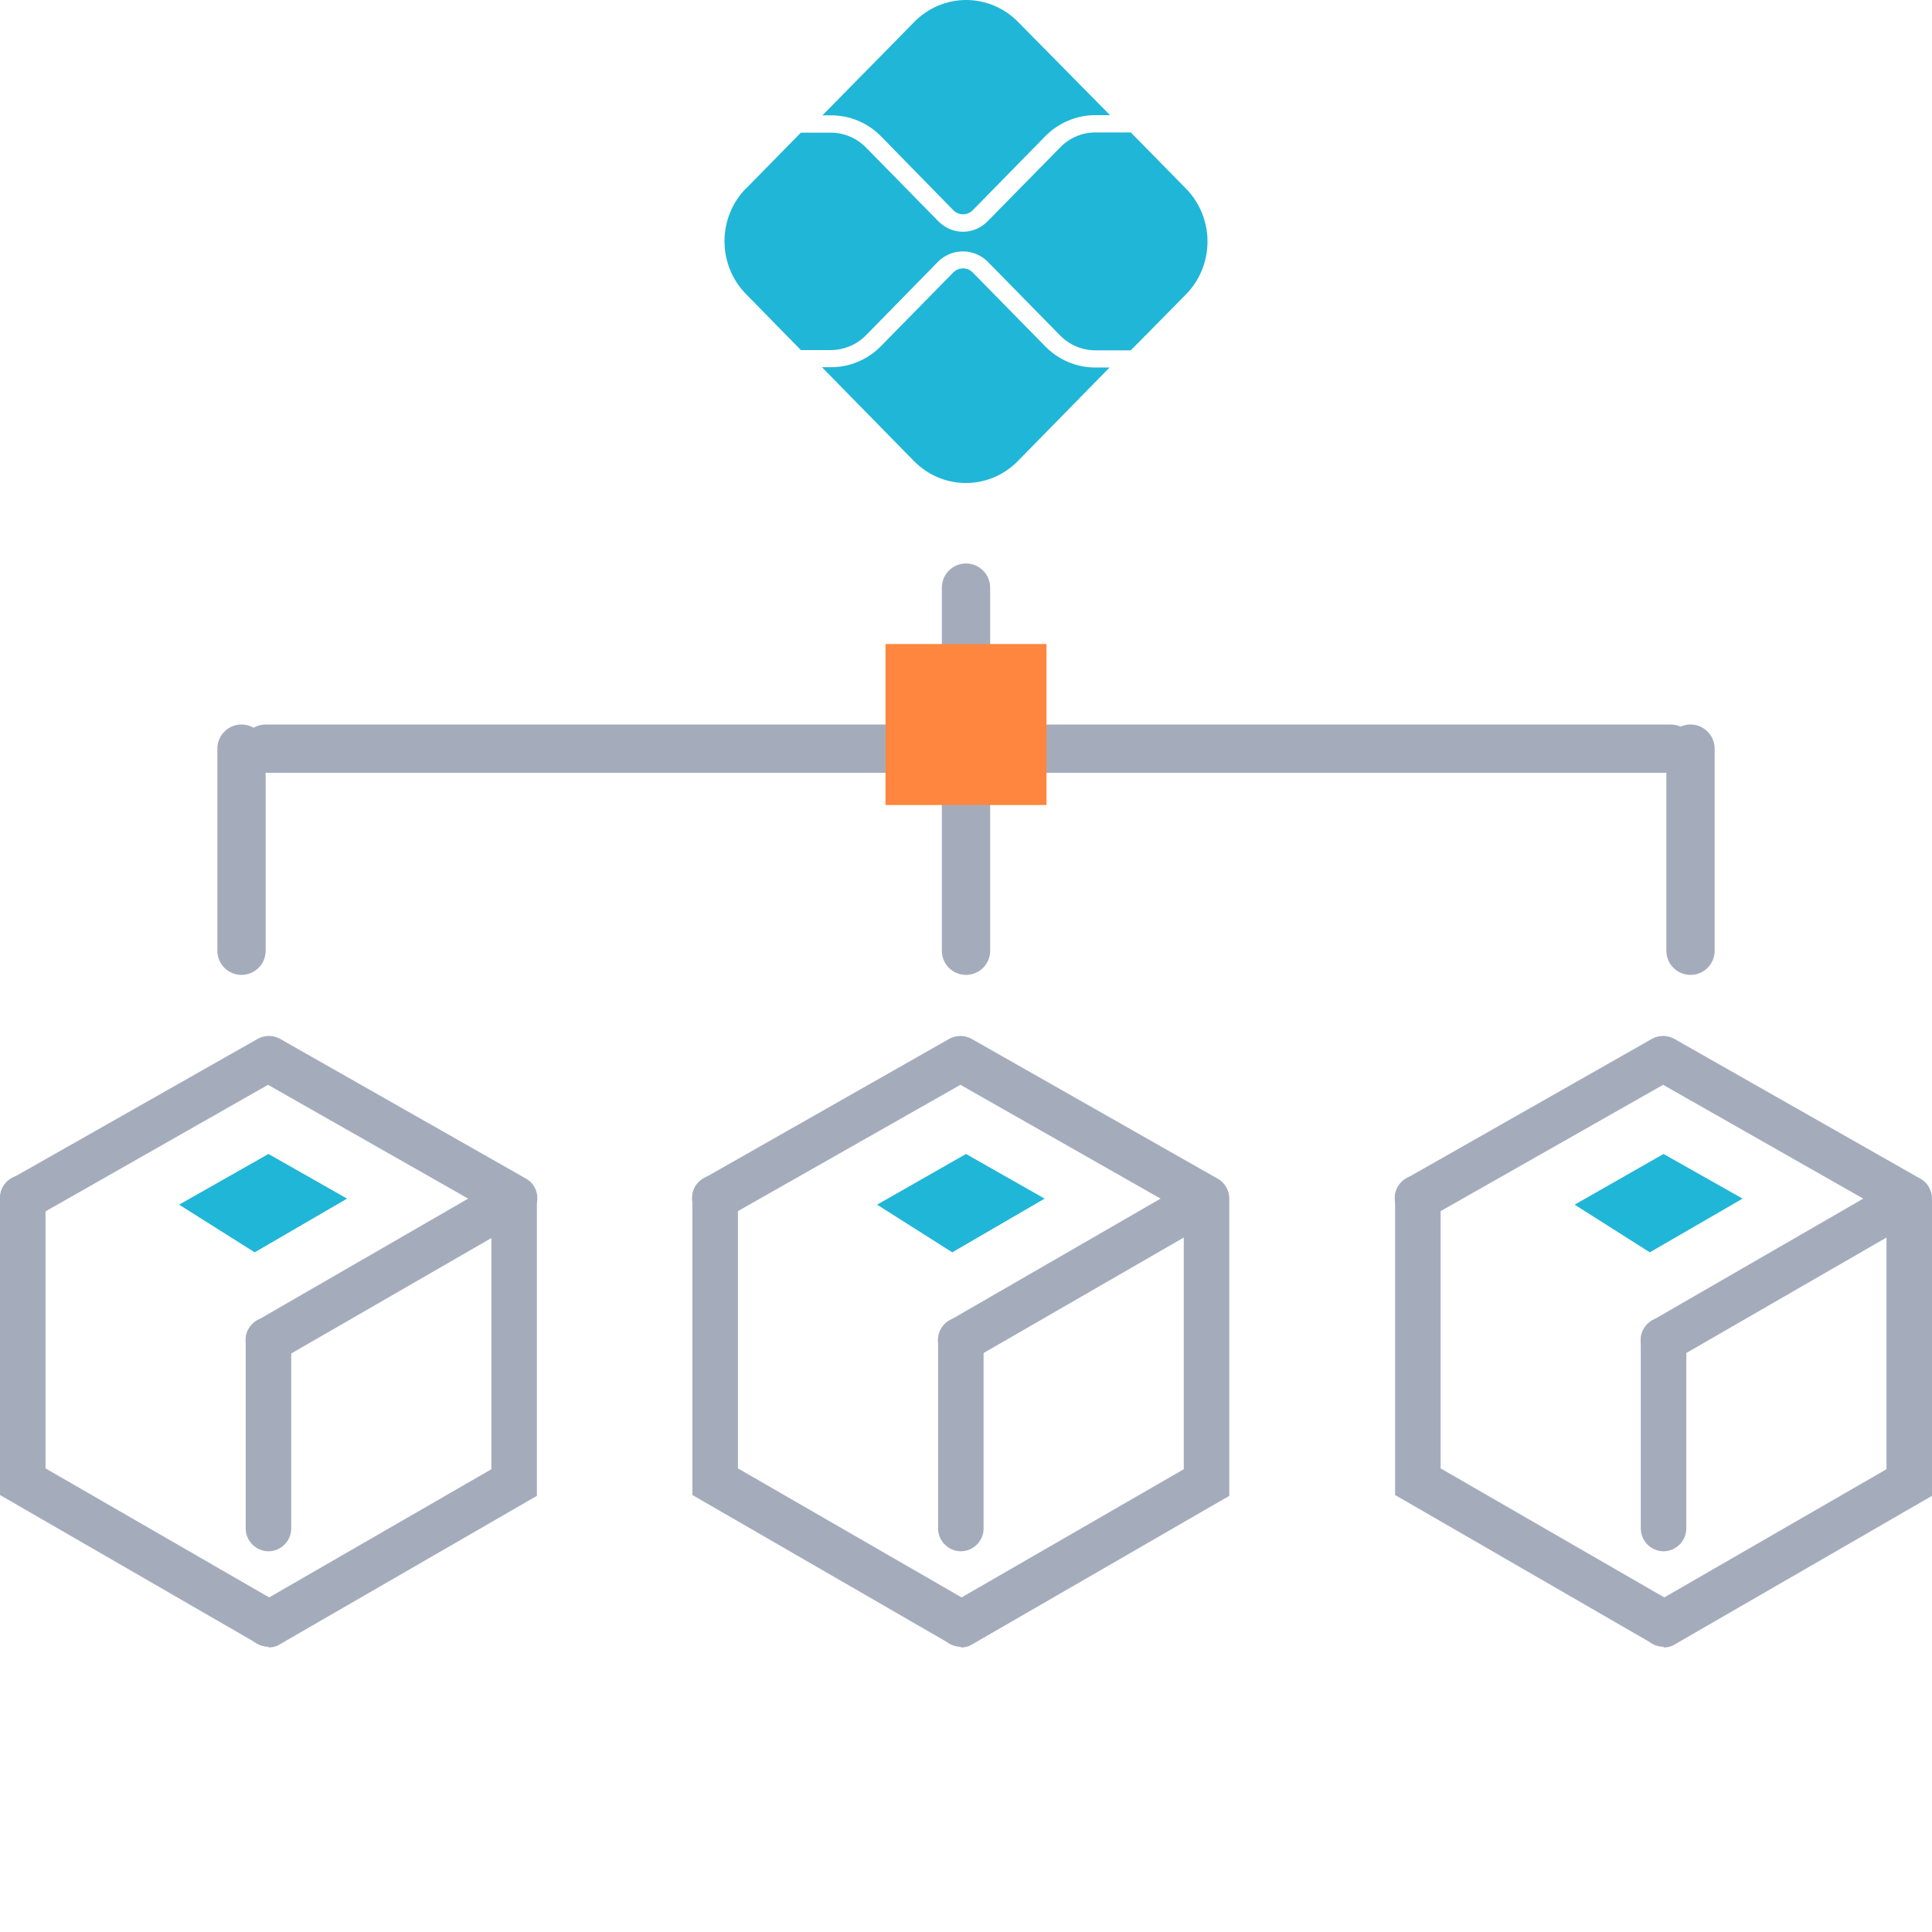 <svg width="64" height="64" viewBox="0 0 64 64" fill="none" xmlns="http://www.w3.org/2000/svg">
<g id="ilus-api-pix-split" clip-path="url(#clip0_6119_4456)">
<path id="Vector" d="M31.829 45.142C31.573 45.142 31.317 45.014 31.175 44.772C30.961 44.416 31.089 43.947 31.445 43.747L38.446 39.706L31.815 35.936L24.046 40.347C23.691 40.546 23.221 40.432 23.022 40.062C22.823 39.706 22.936 39.237 23.306 39.038L31.445 34.413C31.673 34.285 31.957 34.285 32.185 34.413L40.324 39.038C40.566 39.166 40.708 39.422 40.708 39.692C40.708 39.963 40.566 40.219 40.338 40.347L32.199 45.042C32.085 45.113 31.957 45.142 31.829 45.142Z" fill="#A4ACBC"/>
<path id="Vector_2" d="M31.829 54.547C31.701 54.547 31.573 54.518 31.459 54.447L22.936 49.524V39.678C22.936 39.265 23.278 38.924 23.691 38.924C24.103 38.924 24.445 39.265 24.445 39.678V48.642L32.214 53.124C32.569 53.337 32.697 53.793 32.484 54.148C32.342 54.39 32.086 54.518 31.829 54.518V54.547Z" fill="#A4ACBC"/>
<path id="Vector_3" d="M31.829 54.547C31.573 54.547 31.317 54.419 31.175 54.177C30.961 53.821 31.089 53.351 31.445 53.152L39.214 48.67V39.706C39.214 39.294 39.555 38.952 39.968 38.952C40.38 38.952 40.722 39.294 40.722 39.706V49.552L32.199 54.475C32.085 54.547 31.957 54.575 31.829 54.575V54.547Z" fill="#A4ACBC"/>
<path id="Vector_4" d="M31.829 51.388C31.416 51.388 31.075 51.046 31.075 50.634V44.387C31.075 43.975 31.416 43.633 31.829 43.633C32.242 43.633 32.583 43.975 32.583 44.387V50.634C32.583 51.046 32.242 51.388 31.829 51.388Z" fill="#A4ACBC"/>
<path id="Vector_5" d="M55.107 45.142C54.851 45.142 54.595 45.014 54.453 44.772C54.239 44.416 54.367 43.947 54.723 43.747L61.723 39.706L55.093 35.936L47.324 40.347C46.968 40.546 46.499 40.432 46.3 40.062C46.1 39.706 46.214 39.237 46.584 39.038L54.723 34.413C54.95 34.285 55.235 34.285 55.463 34.413L63.601 39.038C63.843 39.166 63.986 39.422 63.986 39.692C63.986 39.963 63.843 40.219 63.616 40.347L55.477 45.042C55.363 45.113 55.235 45.142 55.107 45.142Z" fill="#A4ACBC"/>
<path id="Vector_6" d="M55.107 54.547C54.979 54.547 54.851 54.518 54.737 54.447L46.214 49.524V39.678C46.214 39.265 46.556 38.924 46.968 38.924C47.381 38.924 47.722 39.265 47.722 39.678V48.642L55.491 53.124C55.847 53.337 55.975 53.793 55.762 54.148C55.619 54.39 55.363 54.518 55.107 54.518V54.547Z" fill="#A4ACBC"/>
<path id="Vector_7" d="M55.108 54.547C54.851 54.547 54.595 54.419 54.453 54.177C54.239 53.821 54.368 53.351 54.723 53.152L62.492 48.67V39.706C62.492 39.294 62.834 38.952 63.246 38.952C63.659 38.952 64 39.294 64 39.706V49.552L55.477 54.475C55.364 54.547 55.236 54.575 55.108 54.575V54.547Z" fill="#A4ACBC"/>
<path id="Vector_8" d="M55.107 51.388C54.695 51.388 54.353 51.046 54.353 50.634V44.387C54.353 43.975 54.695 43.633 55.107 43.633C55.52 43.633 55.861 43.975 55.861 44.387V50.634C55.861 51.046 55.52 51.388 55.107 51.388Z" fill="#A4ACBC"/>
<path id="Vector_9" d="M8.893 45.142C8.637 45.142 8.381 45.014 8.239 44.772C8.025 44.416 8.153 43.947 8.509 43.747L15.509 39.706L8.879 35.936L1.124 40.347C0.769 40.546 0.299 40.432 0.1 40.062C-0.099 39.706 0.014 39.237 0.384 39.038L8.537 34.413C8.765 34.285 9.05 34.285 9.277 34.413L17.416 39.038C17.658 39.166 17.8 39.422 17.8 39.692C17.8 39.963 17.658 40.219 17.43 40.347L9.291 45.042C9.178 45.113 9.05 45.142 8.921 45.142H8.893Z" fill="#A4ACBC"/>
<path id="Vector_10" d="M8.893 54.547C8.765 54.547 8.637 54.518 8.523 54.447L0 49.524V39.678C0 39.265 0.341 38.924 0.754 38.924C1.167 38.924 1.508 39.265 1.508 39.678V48.642L9.277 53.124C9.633 53.337 9.761 53.793 9.547 54.148C9.405 54.39 9.149 54.518 8.893 54.518V54.547Z" fill="#A4ACBC"/>
<path id="Vector_11" d="M8.892 54.547C8.636 54.547 8.38 54.419 8.238 54.177C8.025 53.821 8.153 53.351 8.508 53.152L16.277 48.67V39.706C16.277 39.294 16.619 38.952 17.031 38.952C17.444 38.952 17.785 39.294 17.785 39.706V49.552L9.262 54.475C9.149 54.547 9.021 54.575 8.892 54.575V54.547Z" fill="#A4ACBC"/>
<path id="Vector_12" d="M8.893 51.388C8.481 51.388 8.139 51.046 8.139 50.634V44.387C8.139 43.975 8.481 43.633 8.893 43.633C9.306 43.633 9.647 43.975 9.647 44.387V50.634C9.647 51.046 9.306 51.388 8.893 51.388Z" fill="#A4ACBC"/>
<path id="Vector_13" d="M55.107 38.227L52.162 39.906L54.652 41.485L57.725 39.706L55.107 38.227Z" fill="#20B6D7"/>
<path id="Vector_14" d="M32 38.227L29.055 39.906L31.545 41.485L34.604 39.706L32 38.227Z" fill="#20B6D7"/>
<path id="Vector_15" d="M8.893 38.227L5.933 39.906L8.437 41.485L11.497 39.706L8.893 38.227Z" fill="#20B6D7"/>
<g id="Vector_16">
<path d="M27.524 12.164C27.833 12.165 28.139 12.104 28.424 11.983C28.709 11.863 28.968 11.686 29.186 11.463L31.586 9.018C31.671 8.936 31.783 8.891 31.9 8.891C32.017 8.891 32.13 8.936 32.215 9.018L34.623 11.472C34.841 11.695 35.1 11.872 35.385 11.992C35.671 12.113 35.977 12.175 36.286 12.174H36.756L33.719 15.271C33.493 15.502 33.224 15.686 32.929 15.811C32.633 15.936 32.316 16 31.997 16C31.677 16 31.36 15.936 31.064 15.811C30.769 15.686 30.5 15.502 30.274 15.271L27.228 12.164H27.524Z" fill="#20B6D7"/>
<path d="M36.286 3.814C35.662 3.814 35.064 4.067 34.623 4.516L32.217 6.97C32.132 7.053 32.019 7.098 31.901 7.098C31.784 7.098 31.671 7.053 31.586 6.97L29.193 4.523C28.976 4.3 28.717 4.123 28.432 4.003C28.147 3.882 27.842 3.82 27.533 3.821H27.244L30.284 0.73C30.509 0.499 30.778 0.315 31.073 0.19C31.369 0.065 31.686 0 32.006 0C32.326 0 32.643 0.065 32.938 0.19C33.234 0.315 33.502 0.499 33.728 0.73L36.77 3.814H36.286Z" fill="#20B6D7"/>
<path d="M24.716 6.243L26.53 4.394H27.524C27.959 4.396 28.377 4.572 28.686 4.886L31.085 7.331C31.192 7.44 31.319 7.527 31.459 7.587C31.599 7.646 31.749 7.677 31.9 7.677C32.052 7.677 32.202 7.646 32.342 7.587C32.481 7.527 32.608 7.44 32.715 7.331L35.124 4.879C35.432 4.564 35.85 4.388 36.285 4.387H37.459L39.284 6.245C39.511 6.475 39.691 6.748 39.814 7.05C39.937 7.351 40 7.674 40 8C40 8.326 39.937 8.649 39.814 8.95C39.691 9.251 39.511 9.525 39.284 9.755L37.459 11.605H36.281C35.845 11.604 35.428 11.427 35.119 11.114L32.711 8.66C32.491 8.447 32.2 8.328 31.897 8.328C31.594 8.328 31.302 8.447 31.083 8.66L28.688 11.105C28.379 11.418 27.96 11.595 27.524 11.596H26.53L24.716 9.745C24.489 9.515 24.309 9.242 24.186 8.941C24.063 8.639 24 8.317 24 7.99C24 7.664 24.063 7.341 24.186 7.04C24.309 6.739 24.489 6.466 24.716 6.236" fill="#20B6D7"/>
</g>
<path id="Vector (Stroke)" fill-rule="evenodd" clip-rule="evenodd" d="M32 18.666C32.442 18.666 32.8 19.025 32.8 19.466V31.495C32.8 31.937 32.442 32.295 32 32.295C31.558 32.295 31.2 31.937 31.2 31.495V19.466C31.2 19.025 31.558 18.666 32 18.666Z" fill="#A4ACBC"/>
<path id="Vector (Stroke)_2" fill-rule="evenodd" clip-rule="evenodd" d="M56 24C56.442 24 56.8 24.358 56.8 24.8V31.495C56.8 31.937 56.442 32.295 56 32.295C55.558 32.295 55.2 31.937 55.2 31.495V24.8C55.2 24.358 55.558 24 56 24Z" fill="#A4ACBC"/>
<path id="Vector (Stroke)_3" fill-rule="evenodd" clip-rule="evenodd" d="M8 24C8.442 24 8.8 24.358 8.8 24.8V31.495C8.8 31.937 8.442 32.295 8 32.295C7.558 32.295 7.2 31.937 7.2 31.495V24.8C7.2 24.358 7.558 24 8 24Z" fill="#A4ACBC"/>
<path id="Vector (Stroke)_4" fill-rule="evenodd" clip-rule="evenodd" d="M8 24.8C8 24.358 8.358 24 8.8 24H55.341C55.783 24 56.141 24.358 56.141 24.8C56.141 25.242 55.783 25.6 55.341 25.6H8.8C8.358 25.6 8 25.242 8 24.8Z" fill="#A4ACBC"/>
<path id="Vector (Stroke)_5" fill-rule="evenodd" clip-rule="evenodd" d="M29.333 21.334H34.667L34.667 26.667H29.333L29.333 21.334Z" fill="#FF863E"/>
</g>
<defs>
<clipPath id="clip0_6119_4456">
<rect width="64" height="64" fill="white"/>
</clipPath>
</defs>
</svg>
